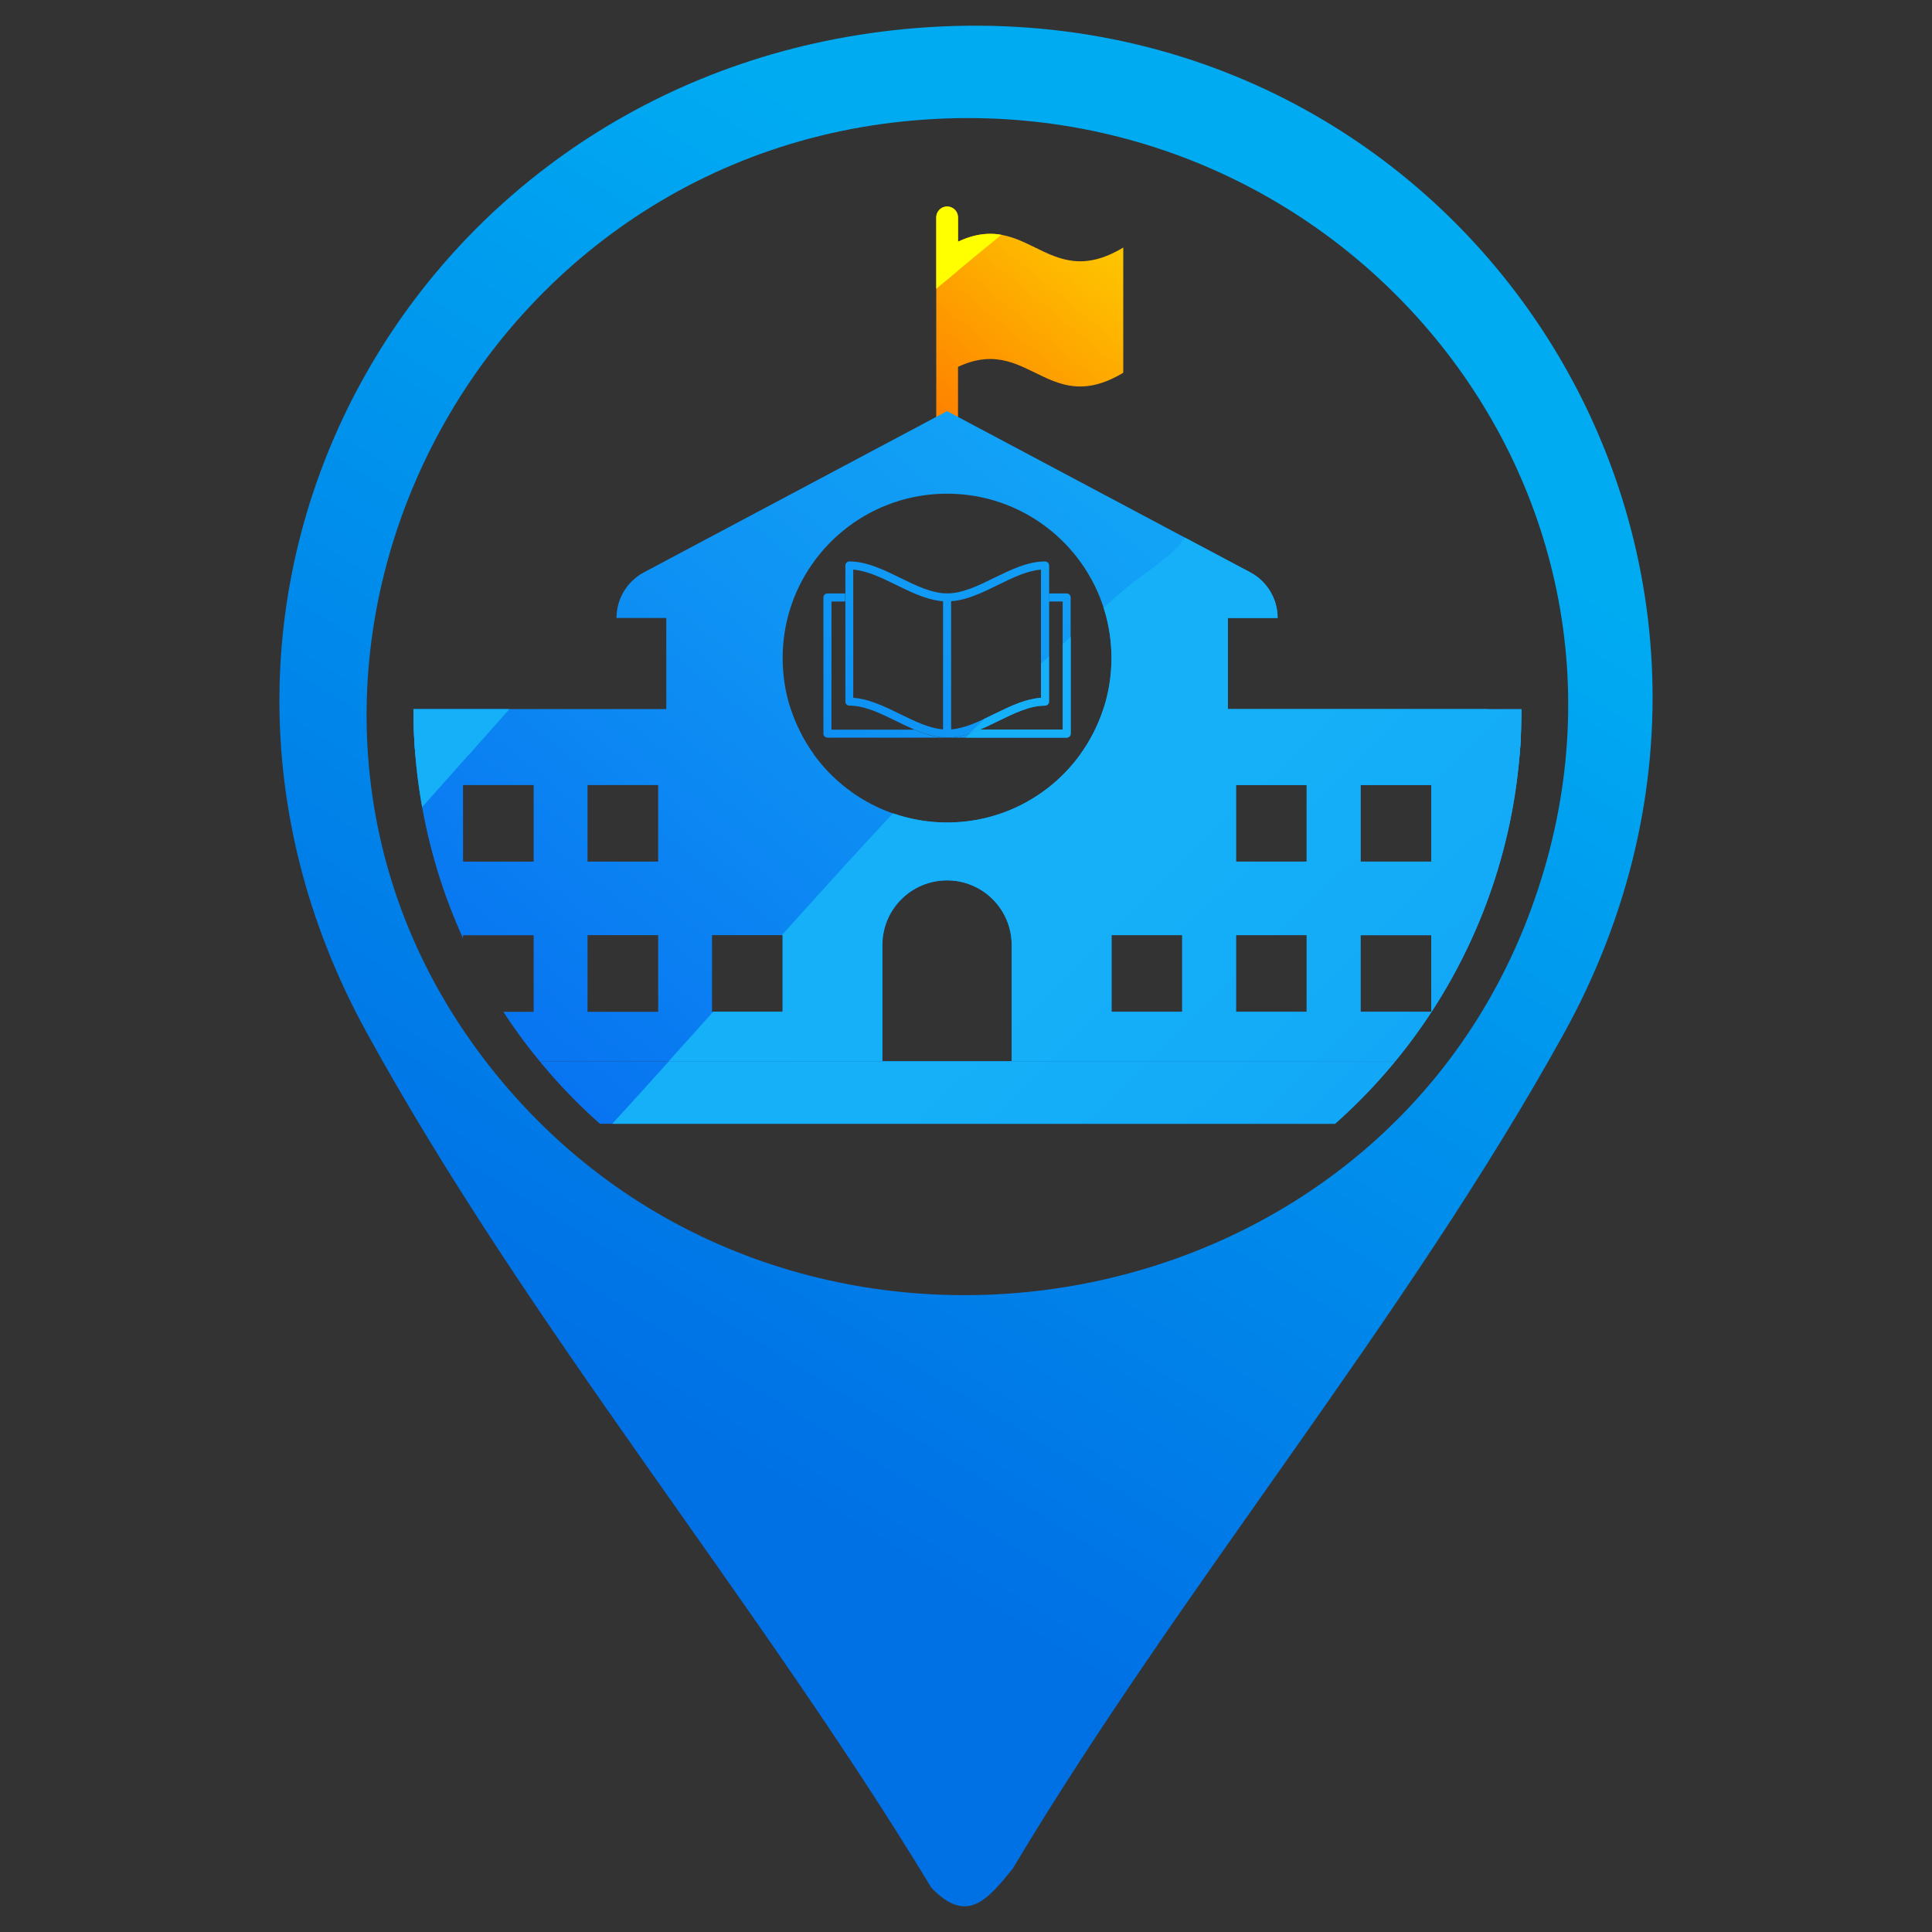 <?xml version="1.0" encoding="UTF-8"?>
<svg id="Layer_1" data-name="Layer 1" xmlns="http://www.w3.org/2000/svg" xmlns:xlink="http://www.w3.org/1999/xlink" viewBox="0 0 300 300">
  <rect x="0" y="0" width="300" height="300" fill="#333333" stroke="none"/>
  <defs>
    <style>
      .cls-1 {
        fill: none;
      }

      .cls-2 {
        fill: url(#linear-gradient-8);
      }

      .cls-3 {
        fill: url(#linear-gradient-7);
      }

      .cls-4 {
        fill: url(#linear-gradient-5);
      }

      .cls-5 {
        fill: url(#linear-gradient-6);
      }

      .cls-6 {
        fill: url(#linear-gradient-9);
      }

      .cls-7 {
        fill: url(#linear-gradient-4);
      }

      .cls-8 {
        fill: url(#linear-gradient-3);
      }

      .cls-9 {
        fill: url(#linear-gradient-2);
      }

      .cls-10 {
        fill: url(#linear-gradient);
      }

      .cls-11 {
        clip-path: url(#clippath-1);
      }

      .cls-12 {
        fill: url(#linear-gradient-10);
      }

      .cls-13 {
        fill: url(#linear-gradient-11);
      }

      .cls-14 {
        fill: url(#linear-gradient-12);
      }

      .cls-15 {
        fill: url(#linear-gradient-13);
      }

      .cls-16 {
        fill: url(#linear-gradient-19);
      }

      .cls-17 {
        fill: url(#linear-gradient-14);
      }

      .cls-18 {
        fill: url(#linear-gradient-15);
      }

      .cls-19 {
        fill: url(#linear-gradient-16);
      }

      .cls-20 {
        fill: url(#linear-gradient-17);
      }

      .cls-21 {
        fill: url(#linear-gradient-18);
      }

      .cls-22 {
        clip-path: url(#clippath);
      }
    </style>
    <linearGradient id="linear-gradient" x1="11.96" y1="334.15" x2="251.51" y2="-56.02" gradientUnits="userSpaceOnUse">
      <stop offset=".31" stop-color="#0070e5"/>
      <stop offset=".72" stop-color="#00abf2"/>
    </linearGradient>
    <clipPath id="clippath">
      <circle class="cls-1" cx="150.23" cy="110.13" r="86.03"/>
    </clipPath>
    <linearGradient id="linear-gradient-2" x1="100.76" y1="226.63" x2="243.92" y2="50.44" gradientUnits="userSpaceOnUse">
      <stop offset="0" stop-color="#0463ef"/>
      <stop offset=".18" stop-color="#0876f1"/>
      <stop offset=".52" stop-color="#0f95f4"/>
      <stop offset=".8" stop-color="#13a9f7"/>
      <stop offset="1" stop-color="#15b0f8"/>
    </linearGradient>
    <linearGradient id="linear-gradient-3" x1="126.02" y1="76.13" x2="192.94" y2="-5.18" gradientUnits="userSpaceOnUse">
      <stop offset="0" stop-color="#fe5400"/>
      <stop offset=".19" stop-color="#fe7f00"/>
      <stop offset=".47" stop-color="#feb600"/>
      <stop offset=".7" stop-color="#fedd00"/>
      <stop offset=".89" stop-color="#fef600"/>
      <stop offset="1" stop-color="#ff0"/>
    </linearGradient>
    <linearGradient id="linear-gradient-4" x1="133" y1="81.88" x2="199.91" y2=".56" xlink:href="#linear-gradient-3"/>
    <linearGradient id="linear-gradient-5" x1="85.91" y1="214.56" x2="229.06" y2="38.37" xlink:href="#linear-gradient-2"/>
    <linearGradient id="linear-gradient-6" x1="62.63" y1="195.65" x2="205.79" y2="19.46" xlink:href="#linear-gradient-2"/>
    <linearGradient id="linear-gradient-7" x1="78.77" y1="208.76" x2="221.92" y2="32.57" xlink:href="#linear-gradient-2"/>
    <linearGradient id="linear-gradient-8" x1="65.88" y1="198.29" x2="209.04" y2="22.1" xlink:href="#linear-gradient-2"/>
    <linearGradient id="linear-gradient-9" x1="39.3" y1="176.69" x2="182.46" y2=".51" xlink:href="#linear-gradient-2"/>
    <linearGradient id="linear-gradient-10" x1="108.52" y1="232.94" x2="251.68" y2="56.75" xlink:href="#linear-gradient-2"/>
    <clipPath id="clippath-1">
      <circle class="cls-1" cx="150.23" cy="110.13" r="86.03"/>
    </clipPath>
    <linearGradient id="linear-gradient-11" x1="304.86" y1="309.36" x2="155.78" y2="156.89" xlink:href="#linear-gradient-2"/>
    <linearGradient id="linear-gradient-12" x1="359.36" y1="256.06" x2="210.28" y2="103.59" xlink:href="#linear-gradient-3"/>
    <linearGradient id="linear-gradient-13" x1="361.02" y1="254.44" x2="211.94" y2="101.97" xlink:href="#linear-gradient-3"/>
    <linearGradient id="linear-gradient-14" x1="277.64" y1="335.97" x2="128.56" y2="183.5" xlink:href="#linear-gradient-2"/>
    <linearGradient id="linear-gradient-15" x1="321.03" y1="293.54" x2="171.95" y2="141.07" xlink:href="#linear-gradient-2"/>
    <linearGradient id="linear-gradient-16" x1="331.13" y1="283.67" x2="182.05" y2="131.2" xlink:href="#linear-gradient-2"/>
    <linearGradient id="linear-gradient-17" x1="329.82" y1="284.95" x2="180.74" y2="132.48" xlink:href="#linear-gradient-2"/>
    <linearGradient id="linear-gradient-18" x1="281.04" y1="332.64" x2="131.96" y2="180.17" xlink:href="#linear-gradient-2"/>
    <linearGradient id="linear-gradient-19" x1="350.87" y1="264.37" x2="201.79" y2="111.9" xlink:href="#linear-gradient-2"/>
  </defs>
  <path class="cls-10" d="M140.41,4.52c85.56-8.22,144.27,80.34,102.35,156.11-24.47,44.21-59.45,85.94-85.51,129.54-3.9,4.8-7.09,8.76-12.64,2.94-27.02-44.62-62.75-87.33-87.74-132.9C19.34,91.79,64.32,11.84,140.41,4.52ZM140.4,18.84c-71.85,7.3-110.05,92.65-62.26,149.33,45.13,53.52,134.01,39.6,159.1-25.65,25.09-65.25-28.73-130.6-96.84-123.68Z"/>
  <g class="cls-22">
    <g>
      <rect class="cls-9" x="49.89" y="164.79" width="194.34" height="9.71" rx="4.86" ry="4.86"/>
      <path class="cls-8" d="M147.07,69.06c-.94,0-1.69-.76-1.69-1.69v-33.61c0-.94.76-1.69,1.69-1.69s1.69.76,1.69,1.69v33.61c0,.94-.76,1.69-1.69,1.69Z"/>
      <path class="cls-7" d="M174.42,38.44c-12.29,7.39-15.06-7.39-27.36,0v19.44c12.29-7.39,15.06,7.39,27.36,0v-19.44Z"/>
      <path class="cls-4" d="M230.58,110.13h-39.92v-14.17h7.73c0-1.48-.41-2.91-1.15-4.14-.74-1.23-1.8-2.26-3.11-2.95l-47.07-25.03-47.07,25.03c-2.62,1.39-4.26,4.12-4.26,7.09h7.73v14.17h-39.92c-3.13,0-5.67,2.54-5.67,5.67v48.98h79.15v-18.03c0-5.55,4.5-10.04,10.04-10.04,2.77,0,5.28,1.12,7.1,2.94,1.82,1.82,2.94,4.33,2.94,7.1v18.03h79.15v-48.98c0-3.13-2.54-5.67-5.67-5.67ZM82.87,157.11h-10.97v-11.89h10.97v11.89ZM82.87,133.79h-10.97v-11.89h10.97v11.89ZM102.2,157.11h-10.97v-11.9h10.97v11.9ZM102.2,133.79h-10.97v-11.89h10.97v11.89ZM121.53,157.11h-10.97v-11.9h10.97v11.9ZM183.57,157.11h-10.97v-11.9h10.97v11.9ZM202.9,157.11h-10.97v-11.9h10.97v11.9ZM202.9,133.79h-10.97v-11.89h10.97v11.89ZM222.24,157.11h-10.97v-11.89h10.97v11.89ZM222.24,133.79h-10.97v-11.89h10.97v11.89ZM147.07,127.73c-8.49,0-16.01-4.14-20.66-10.52-1.55-2.13-2.78-4.52-3.62-7.08-.82-2.5-1.26-5.17-1.26-7.94,0-2.58.38-5.07,1.09-7.41,3.18-10.49,12.92-18.12,24.44-18.12s21.26,7.63,24.44,18.12c.71,2.35,1.09,4.83,1.09,7.41,0,2.77-.44,5.44-1.26,7.94-.84,2.56-2.07,4.94-3.62,7.08-4.64,6.38-12.16,10.52-20.66,10.52Z"/>
      <g>
        <path class="cls-5" d="M143.05,113.73c-.36-.13-.72-.28-1.09-.43h-12.85v-19.9h2.13v-1.25h-2.76c-.34,0-.62.28-.62.62v21.15c0,.34.28.62.62.62h18.58c-1.06,0-2.2-.2-3.47-.62-.18-.06-.36-.12-.55-.19Z"/>
        <path class="cls-3" d="M165.64,92.15h-2.76v1.25h2.13v19.9h-12.85c-.36.15-.72.3-1.09.43-.18.07-.37.13-.55.19-1.27.42-2.41.62-3.47.62h18.58c.34,0,.62-.28.62-.62v-21.15c0-.34-.28-.62-.62-.62Z"/>
        <path class="cls-2" d="M162.71,87.36c-.12-.12-.28-.18-.44-.18-1.21,0-2.52.27-4.01.81-1.3.48-2.6,1.12-3.86,1.73-2.54,1.24-4.94,2.42-7.32,2.42s-4.79-1.18-7.32-2.42c-1.26-.62-2.56-1.26-3.86-1.73-1.49-.55-2.8-.81-4.01-.81-.17,0-.32.07-.44.18-.12.12-.18.28-.18.44v21.15c0,.34.28.62.62.62,2.39,0,4.79,1.18,7.32,2.42.91.45,1.84.9,2.77,1.3.36.15.72.3,1.09.43.18.07.37.13.55.19,1.27.42,2.41.62,3.47.62s2.2-.2,3.47-.62c.18-.06.36-.12.55-.19.36-.13.72-.28,1.09-.43.93-.4,1.86-.85,2.77-1.3,2.54-1.24,4.94-2.42,7.32-2.42.34,0,.62-.28.62-.62v-21.15c0-.17-.07-.32-.18-.44ZM161.64,92.15v16.2c-1.04.08-2.15.34-3.39.79-1.3.48-2.6,1.12-3.86,1.73-2.32,1.14-4.52,2.22-6.7,2.39v-19.9c.88-.06,1.82-.26,2.84-.6.18-.06.36-.12.55-.19.36-.13.72-.28,1.09-.43.93-.4,1.86-.85,2.77-1.3,2.32-1.14,4.52-2.22,6.7-2.39v3.69ZM135.88,109.14c-1.24-.46-2.35-.72-3.39-.79v-19.9c2.18.18,4.38,1.26,6.7,2.39.91.45,1.84.9,2.77,1.3.36.15.72.3,1.09.43.18.07.37.13.55.19,1.02.34,1.96.54,2.84.6v19.9c-2.18-.18-4.38-1.26-6.7-2.39-1.26-.62-2.56-1.26-3.86-1.73Z"/>
      </g>
      <path class="cls-6" d="M122.79,110.13c.84,2.56,2.07,4.94,3.62,7.08H56.3c-1.95,0-3.54-1.58-3.54-3.54,0-.98.4-1.86,1.04-2.5.64-.64,1.53-1.04,2.5-1.04h66.49Z"/>
      <path class="cls-12" d="M241.37,113.67c0,.98-.4,1.86-1.04,2.5s-1.53,1.04-2.5,1.04h-70.11c1.55-2.13,2.78-4.52,3.62-7.08h66.49c1.95,0,3.54,1.58,3.54,3.54Z"/>
    </g>
  </g>
  <g class="cls-11">
    <g>
      <path class="cls-13" d="M239.38,164.79H103.87c-2.92,3.25-5.85,6.49-8.8,9.71h144.31c2.68,0,4.86-2.17,4.86-4.86s-2.17-4.86-4.86-4.86Z"/>
      <path class="cls-14" d="M148.76,42v-8.25c0-.94-.76-1.69-1.69-1.69s-1.69.76-1.69,1.69v11.09c1.13-.95,2.25-1.89,3.39-2.84Z"/>
      <path class="cls-15" d="M155.01,36.85c.16-.13.32-.26.48-.39-2.35-.41-5.02-.07-8.42,1.98v4.97c2.63-2.2,5.28-4.39,7.95-6.56Z"/>
      <path class="cls-17" d="M79.05,110.13h-15.5c-3.13,0-5.67,2.54-5.67,5.67v18.14c7.09-7.91,14.11-15.88,21.18-23.81Z"/>
      <path class="cls-18" d="M230.58,110.13h-39.92v-14.17h7.73c0-1.48-.41-2.91-1.15-4.14s-1.8-2.26-3.11-2.95l-10.04-5.34c-.22.18-.43.35-.65.53-.18,1.32-7.21,6.06-8.41,7.09-1.23,1.06-2.45,2.14-3.67,3.21.04.14.1.27.14.4.71,2.35,1.09,4.83,1.09,7.41,0,2.77-.44,5.44-1.26,7.94-.84,2.56-2.07,4.94-3.62,7.08-4.64,6.38-12.16,10.52-20.66,10.52-2.94,0-5.75-.51-8.38-1.42-2.43,2.6-4.85,5.21-7.25,7.84-3.35,3.68-6.68,7.37-10,11.06h.1v11.9h-10.77c-2.3,2.56-4.6,5.12-6.9,7.68h33.16v-18.03c0-5.55,4.5-10.04,10.04-10.04,2.77,0,5.28,1.12,7.1,2.94s2.94,4.33,2.94,7.1v18.03h79.15v-48.98c0-3.13-2.54-5.67-5.67-5.67ZM183.57,157.11h-10.97v-11.9h10.97v11.9ZM202.9,157.11h-10.97v-11.9h10.97v11.9ZM202.9,133.79h-10.97v-11.9h10.97v11.9ZM222.24,157.11h-10.97v-11.9h10.97v11.9ZM222.24,133.79h-10.97v-11.9h10.97v11.9Z"/>
      <g>
        <path class="cls-19" d="M165.02,100v13.29h-12.85c-.36.15-.72.3-1.09.43-.17.06-.34.12-.5.18-.21.21-.43.42-.64.64h15.7c.34,0,.62-.28.62-.62v-15.04c-.42.37-.83.74-1.25,1.12Z"/>
        <path class="cls-20" d="M161.64,103.1v5.25c-1.04.08-2.15.34-3.39.79-1.3.48-2.6,1.12-3.86,1.73-.51.25-1.02.5-1.53.74-.76.76-1.53,1.52-2.29,2.29.17-.06.33-.11.5-.18.36-.13.72-.28,1.09-.43.93-.4,1.86-.85,2.77-1.3,2.54-1.24,4.94-2.42,7.32-2.42.34,0,.62-.28.62-.62v-7c-.42.38-.83.76-1.25,1.15Z"/>
      </g>
      <path class="cls-21" d="M56.3,117.21h16.47c2.09-2.36,4.19-4.72,6.29-7.08h-22.75c-.98,0-1.86.4-2.5,1.04-.64.64-1.04,1.52-1.04,2.5,0,1.95,1.58,3.54,3.54,3.54Z"/>
      <path class="cls-16" d="M241.37,113.67c0,.98-.4,1.86-1.04,2.5s-1.53,1.04-2.5,1.04h-70.11c1.55-2.13,2.78-4.52,3.62-7.08h66.49c1.95,0,3.54,1.58,3.54,3.54Z"/>
    </g>
  </g>
</svg>